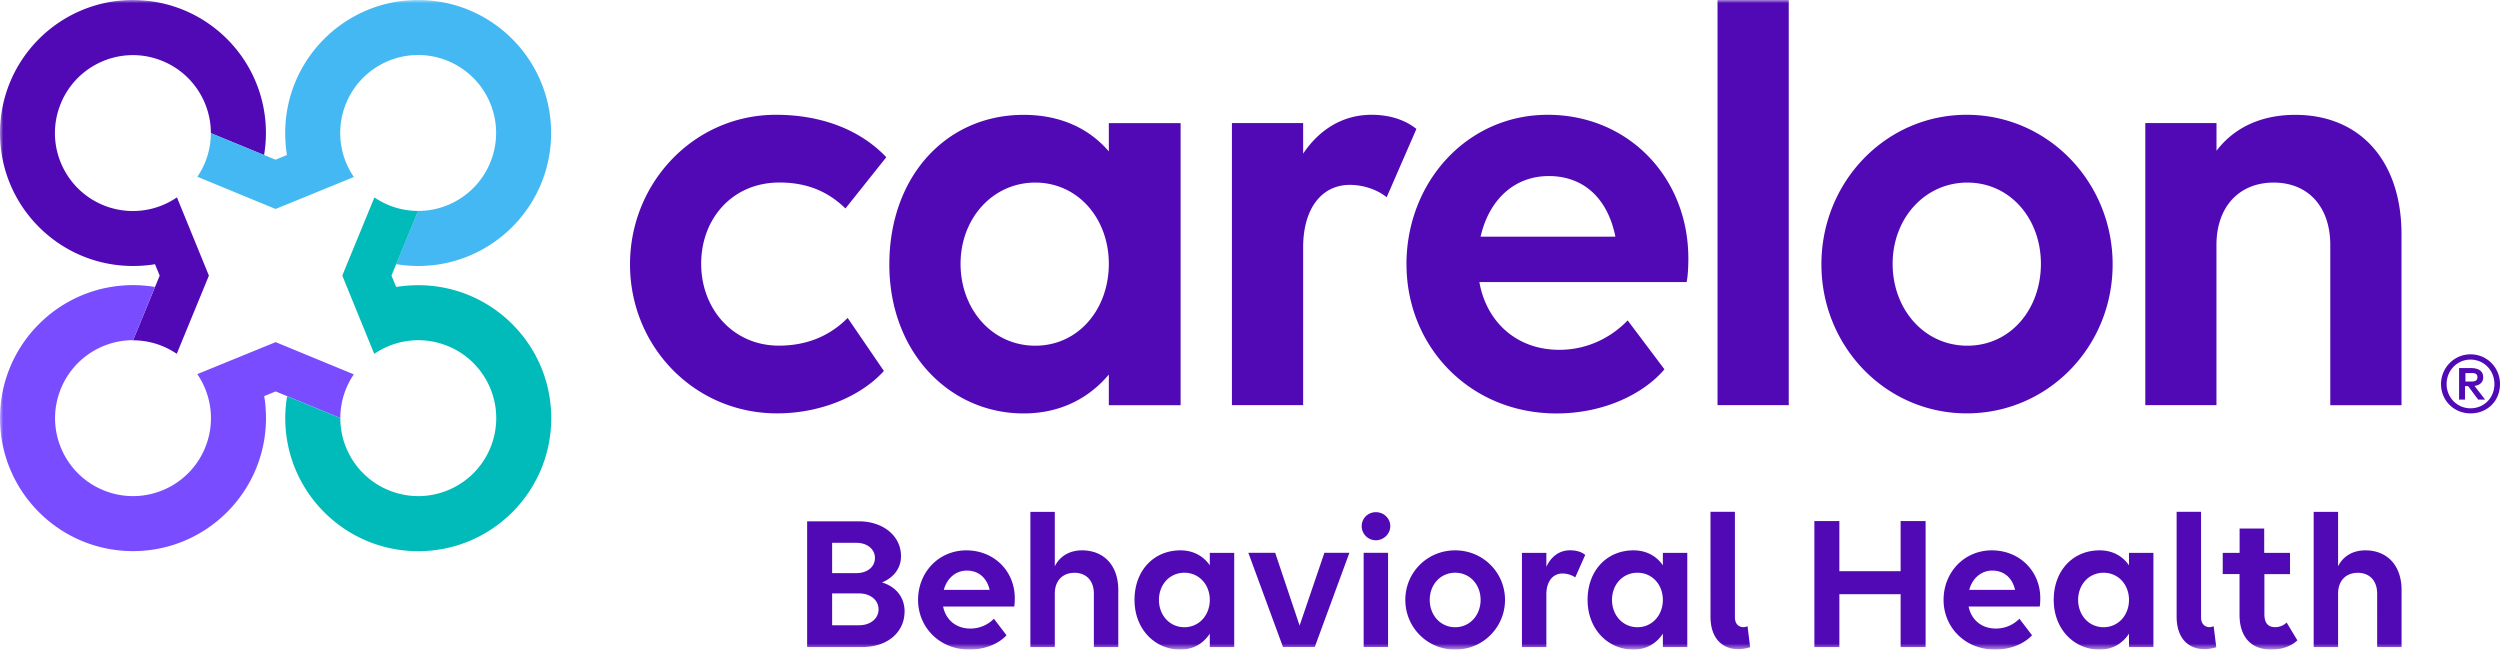 <svg xmlns="http://www.w3.org/2000/svg" width="394.2" height="102.44"><defs><mask id="a" width="397.3" height="102.44" x="0" y="0" maskUnits="userSpaceOnUse"><path d="M0 0h397.3v102.43H0z" style="fill:#fff"/></mask></defs><g style="mask:url(#a)"><path d="M388.75 58.82v1.34h.93c.5 0 .96-.09.96-.68s-.45-.66-.96-.66zm5.45 1.74c0 2.63-1.96 4.62-4.64 4.62s-4.66-2.08-4.66-4.62 2.04-4.69 4.66-4.69 4.64 2.12 4.64 4.69m-8.42 0c0 2.08 1.63 3.82 3.77 3.82s3.77-1.66 3.77-3.82-1.65-3.86-3.77-3.86-3.77 1.74-3.77 3.86m1.97-2.52h1.91c.74 0 1.89.21 1.89 1.45 0 .93-.72 1.27-1.37 1.36l1.67 2.16h-1.09l-1.58-2.12h-.5v2.12h-.93v-4.96ZM142.63 96.45c0 2.98-2.37 5.58-6.75 5.58h-8.61V82.2h8.14c3.79 0 6.66 2.26 6.66 5.49 0 2.32-1.64 3.6-3 4.15 1.99.59 3.57 2.14 3.57 4.62ZM131.21 85.6v4.77h3.82c1.74 0 2.93-.99 2.93-2.39s-1.23-2.39-2.93-2.39h-3.82Zm4.26 12.99c1.77 0 3.06-1.05 3.06-2.51s-1.29-2.51-3.06-2.51h-4.26v5.02zm24.45-2.95h-11.21c.41 2.04 1.99 3.47 4.29 3.47 1.55 0 2.84-.65 3.72-1.55l1.99 2.61c-1.17 1.27-3.31 2.26-5.84 2.26-4.7 0-8.11-3.5-8.11-7.84s3.25-7.81 7.61-7.81 7.64 3.26 7.64 7.53c0 .5-.03 1.09-.09 1.34Zm-11.1-2.63h7.23c-.47-1.99-1.83-3.04-3.6-3.04s-3.15 1.24-3.63 3.04m27.51.03v8.99h-3.85V93.6c0-2.01-1.17-3.28-3.06-3.28s-3.1 1.27-3.1 3.28v8.43h-3.85V80.71h3.85v8.58c.79-1.58 2.31-2.51 4.29-2.51 3.47 0 5.72 2.39 5.72 6.26m14.43-5.86h3.85v14.85h-3.85v-2.11c-1.01 1.52-2.58 2.51-4.64 2.51-3.98 0-7.23-3.19-7.23-7.84s3.06-7.81 7.23-7.81c2.05 0 3.63.9 4.64 2.36zm0 7.41c0-2.39-1.67-4.28-4.01-4.28s-4.01 1.89-4.01 4.28 1.67 4.31 4.01 4.31 4.01-1.92 4.01-4.31m11.54 7.43-5.46-14.85h4.23l3.85 11.47 3.91-11.47h3.94l-5.46 14.85h-5.02Zm12.41-19.06c0-1.21.98-2.2 2.24-2.2s2.27.99 2.27 2.2-1.04 2.23-2.27 2.23-2.24-.99-2.24-2.23m.31 19.06V87.17h3.85v14.85zm14.43-15.24c4.39 0 7.86 3.5 7.86 7.81s-3.47 7.84-7.86 7.84-7.86-3.5-7.86-7.84 3.47-7.81 7.86-7.81m0 3.53c-2.34 0-4.01 1.89-4.01 4.28s1.67 4.31 4.01 4.31 4.01-1.92 4.01-4.31-1.67-4.28-4.01-4.28m20.51-2.82-1.58 3.56c-.5-.37-1.26-.62-2.02-.62-1.52 0-2.53 1.27-2.53 3.29v8.31h-3.85V87.18h3.85v2.2c.72-1.58 2.02-2.61 3.72-2.61 1.01 0 1.83.25 2.4.72Zm12.24-.31h3.85v14.85h-3.85v-2.11c-1.01 1.52-2.59 2.51-4.64 2.51-3.98 0-7.23-3.19-7.23-7.84s3.06-7.81 7.23-7.81c2.05 0 3.63.9 4.64 2.36zm0 7.41c0-2.39-1.67-4.28-4.01-4.28s-4.01 1.89-4.01 4.28 1.67 4.31 4.01 4.31 4.01-1.92 4.01-4.31m13.76 7.47c-.57.18-1.29.31-1.86.31-2.18 0-4.39-1.37-4.39-5.15V80.7h3.85v16.61c0 1.15.66 1.58 1.36 1.58.19 0 .45-.07.63-.15l.41 3.31Zm23.73-8.37h-9.66v8.34h-3.94V82.16h3.94v7.91h9.66v-7.91h3.94v19.87h-3.94zm21.93 1.95h-11.21c.41 2.04 1.99 3.47 4.29 3.47 1.55 0 2.84-.65 3.72-1.55l1.99 2.61c-1.17 1.27-3.31 2.26-5.84 2.26-4.7 0-8.11-3.5-8.11-7.84s3.25-7.81 7.61-7.81 7.64 3.26 7.64 7.53c0 .5-.03 1.09-.09 1.34Zm-11.11-2.63h7.23c-.47-1.99-1.83-3.04-3.6-3.04s-3.15 1.24-3.63 3.04m25.19-5.83h3.85v14.85h-3.85v-2.11c-1.01 1.52-2.58 2.51-4.64 2.51-3.98 0-7.23-3.19-7.23-7.84s3.06-7.81 7.23-7.81c2.05 0 3.63.9 4.64 2.36zm0 7.41c0-2.39-1.67-4.28-4.01-4.28s-4.01 1.89-4.01 4.28 1.67 4.31 4.01 4.31 4.01-1.92 4.01-4.31m13.76 7.47c-.57.18-1.29.31-1.86.31-2.18 0-4.39-1.37-4.39-5.15V80.7h3.85v16.61c0 1.15.66 1.58 1.36 1.58.19 0 .45-.07.63-.15l.41 3.31Zm1.03-14.88h2.65v-3.84h3.88v3.84h4.07v3.35h-4.04v6.32c0 1.39.57 2.04 1.7 2.04.72 0 1.42-.31 1.8-.74l1.7 2.82c-.82.8-2.24 1.46-4.1 1.46-3.06 0-5.02-1.86-5.02-5.49v-6.42h-2.65v-3.35Zm28.19 5.86v8.99h-3.85V93.6c0-2.01-1.17-3.28-3.06-3.28s-3.1 1.27-3.1 3.28v8.43h-3.85V80.71h3.85v8.58c.79-1.58 2.31-2.51 4.29-2.51 3.47 0 5.72 2.39 5.72 6.26M122.89 28.78c-7.37 0-12.33 5.66-12.33 12.81s5.06 12.91 12.24 12.91c4.51 0 8.1-1.58 10.86-4.37l5.71 8.36c-3.5 3.9-9.85 6.69-16.84 6.69-13.07 0-23.19-10.58-23.19-23.49s10.13-23.59 23.01-23.59c7.55 0 13.53 2.6 17.4 6.69l-6.44 8.08c-2.76-2.69-6.07-4.09-10.4-4.09h-.01Zm51.95 30.28c-3.22 3.81-7.73 6.13-13.44 6.13-11.69 0-21.17-9.66-21.17-23.49s8.93-23.59 21.17-23.59c5.8 0 10.31 2.13 13.44 5.76v-4.46h11.32v44.48h-11.32zm0-17.46c0-7.15-4.88-12.81-11.6-12.81s-11.78 5.66-11.78 12.81 4.97 12.91 11.78 12.91 11.6-5.76 11.6-12.91m30.64 22.28h-11.23V19.4h11.23v4.83c2.48-3.72 6.17-6.13 10.77-6.13 2.94 0 5.34.83 7.09 2.23l-4.69 10.77c-1.47-1.2-3.68-1.95-5.8-1.95-4.51 0-7.37 3.81-7.37 9.84zm16.29-22.19c0-13 9.57-23.59 22.27-23.59s22.18 9.84 22.18 22.66c0 1.39-.09 2.97-.28 3.72h-32.67c1.1 6.22 5.8 10.68 12.61 10.68 4.42 0 8.19-1.95 10.77-4.64l5.8 7.71c-3.31 3.9-9.57 6.96-17.02 6.96-13.71 0-23.65-10.59-23.65-23.49Zm11.69-4.37h21.26c-1.28-6.31-5.25-9.56-10.49-9.56-5.61 0-9.48 3.9-10.77 9.56M270.82 0h11.23v63.88h-11.23zm16.38 41.69c0-13 10.13-23.59 22.91-23.59s23.01 10.58 23.01 23.59-10.21 23.49-23.01 23.49S287.2 54.6 287.2 41.69m34.61-.09c0-7.15-4.88-12.81-11.6-12.81s-11.78 5.66-11.78 12.81 4.97 12.91 11.78 12.91 11.6-5.76 11.6-12.91m27.69 22.28h-11.23V19.4h11.23v4.37c2.76-3.62 6.99-5.66 12.42-5.66 10.21 0 16.75 7.24 16.75 18.85v26.93h-11.23V38.63c0-6.04-3.5-9.84-8.93-9.84s-9.02 3.8-9.02 9.84v25.26ZM20.97 0C9.39 0 0 9.39 0 20.97s9.39 20.97 20.97 20.97c1.1 0 2.42-.09 3.47-.28l.74 1.8-4.2 10.2a12.25 12.25 0 0 1 6.89 2.13l5.07-12.33-5.04-12.34a12.27 12.27 0 0 1-11.15 1.41c-6.37-2.32-9.67-9.37-7.34-15.75 2.32-6.37 9.37-9.67 15.75-7.34 4.99 1.82 8.1 6.54 8.09 11.56l8.39 3.45c.19-1.13.29-2.29.29-3.47C41.94 9.39 32.56.01 20.97.01Z" style="fill:#5009b5"/><path d="M65.94 0C54.36 0 44.97 9.39 44.97 20.97c0 1.1.1 2.42.28 3.47l-1.8.74-10.2-4.2a12.25 12.25 0 0 1-2.13 6.89l12.33 5.08 12.35-5.04a12.27 12.27 0 0 1-1.41-11.15c2.32-6.37 9.37-9.67 15.75-7.34s9.67 9.37 7.34 15.75c-1.82 4.99-6.54 8.1-11.56 8.09l-3.46 8.39c1.13.19 2.29.29 3.47.29 11.58 0 20.97-9.39 20.97-20.97S77.52 0 65.94 0" style="fill:#44b8f3"/><path d="m43.46 53.95-12.35 5.04c2.16 3.16 2.82 7.28 1.41 11.15-2.32 6.37-9.37 9.67-15.75 7.34S7.1 68.11 9.43 61.73c1.82-4.99 6.54-8.1 11.56-8.09l3.45-8.39c-1.13-.19-2.29-.29-3.47-.29C9.39 44.96 0 54.35 0 65.93S9.39 86.9 20.97 86.9s20.97-9.39 20.97-20.97c0-1.1-.09-2.37-.28-3.47l1.8-.74 10.2 4.2a12.25 12.25 0 0 1 2.13-6.89l-12.32-5.08Z" style="fill:#794cff"/><path d="M65.94 44.97c-1.1 0-2.42.1-3.47.28l-.74-1.8 4.2-10.19a12.25 12.25 0 0 1-6.89-2.13l-5.07 12.32 5.04 12.35c3.16-2.16 7.28-2.82 11.15-1.41 6.37 2.32 9.67 9.37 7.34 15.75-2.32 6.37-9.37 9.67-15.75 7.34-4.99-1.82-8.1-6.54-8.09-11.56l-8.39-3.45c-.19 1.13-.29 2.29-.29 3.47 0 11.58 9.39 20.97 20.97 20.97s20.97-9.39 20.97-20.97-9.39-20.97-20.97-20.97Z" style="fill:#00bbba"/></g></svg>